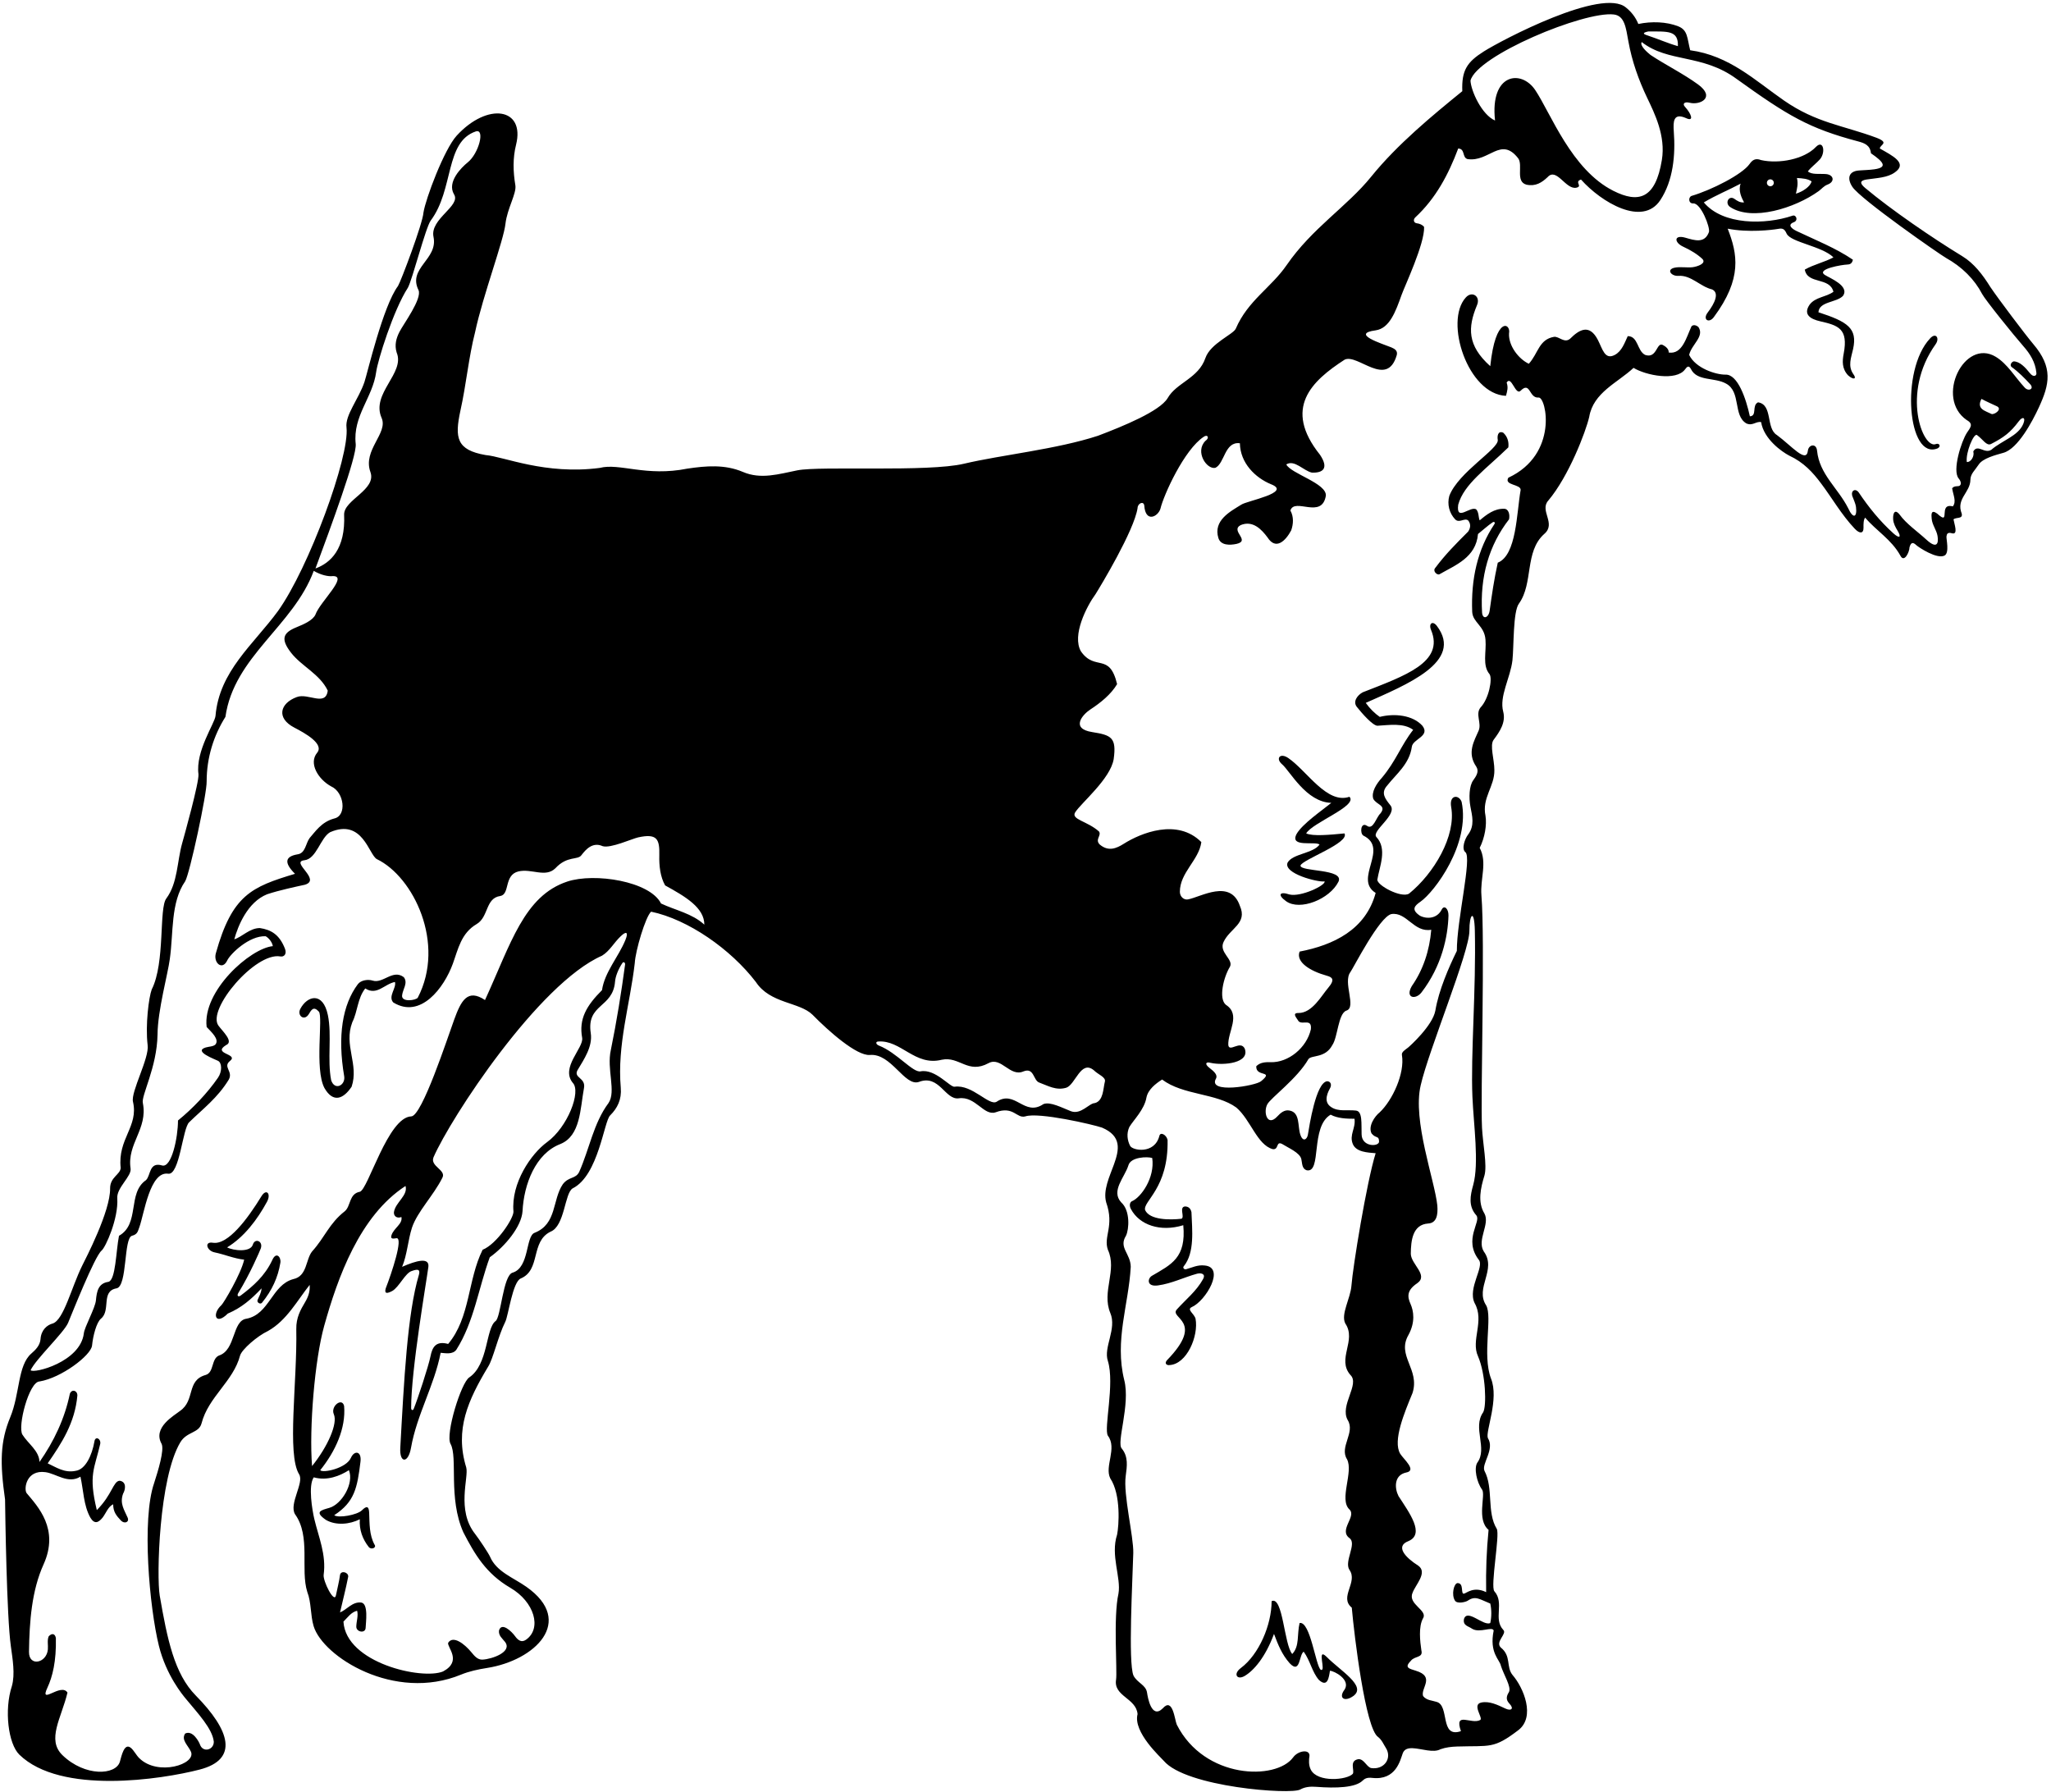 <?xml version="1.0" encoding="UTF-8"?>
<svg xmlns="http://www.w3.org/2000/svg" xmlns:xlink="http://www.w3.org/1999/xlink" width="499pt" height="436pt" viewBox="0 0 499 436" version="1.1">
<g id="surface1">
<path style=" stroke:none;fill-rule:nonzero;fill:rgb(0%,0%,0%);fill-opacity:1;" d="M 494.668 83.676 C 492.883 81.578 486.082 72.57 484.246 69.82 C 482.367 66.805 480.277 64.059 477.355 62.285 C 470.262 57.969 460.121 51.039 453.785 45.723 C 452.277 44.453 452.641 43.895 454.172 43.66 C 456.582 43.293 459.199 43.254 461.008 41.934 C 464.215 39.695 460.41 37.879 457.355 36.125 C 457.355 35.211 459.805 34.766 456.566 33.52 C 448.332 30.457 441.934 29.93 434.012 24.434 C 426.938 19.523 420.742 13.527 411.211 12.223 C 410.453 9.184 410.633 7.328 408.316 6.406 C 405.445 5.262 401.758 5.164 398.598 5.832 C 397.934 4.172 396.871 2.867 395.609 1.848 C 389.84 -3.141 365.328 9.781 361.02 12.504 C 356.91 15.102 355.578 17.109 355.773 22.18 C 348.527 28.078 340.004 35.066 333.59 42.996 C 327.711 50.262 319.246 55.465 313.02 64.508 C 309.25 69.977 303.578 73.145 300.664 79.945 C 300.047 81.363 294.523 83.512 293.277 87.082 C 291.574 92.082 286.227 93.059 284.066 96.875 C 282.152 100.035 273.277 103.68 267.137 106.004 C 257.07 109.301 243.629 110.656 234.52 112.809 C 225.789 114.891 199.59 113.305 193.996 114.414 C 189.492 115.312 185.133 116.691 180.742 114.801 C 176.32 112.926 171.773 113.328 167.254 113.996 C 157.145 116.027 150.746 112.57 145.902 113.828 C 132.617 115.559 122.609 111.07 118.152 110.699 C 111.07 109.465 110.586 106.523 112.023 99.863 C 113.434 93.555 114.016 86.914 115.594 80.773 C 117.465 71.941 122.566 58.453 122.98 54.398 C 123.418 50.699 125.699 47.074 125.387 45.086 C 124.828 41.746 124.738 38.465 125.559 35.191 C 127.789 26.254 118.645 24.797 111.117 32.992 C 108.086 36.297 103.547 48.34 103.027 51.711 C 102.855 54.391 97.504 68.512 96.836 69.57 C 93.16 74.496 89.383 90.816 88.672 92.918 C 87.238 97.16 83.918 100.965 84.305 104.012 C 85.086 111.043 75.137 138.18 67.621 148.66 C 61.648 156.797 53.348 163.27 52.434 174.141 C 52.281 175.938 47.539 182.688 48.285 188.332 C 48.477 190.289 44.746 203.621 44.32 205.133 C 43.078 209.5 43.262 214.777 40.484 218.539 C 38.621 220.895 40.234 234.145 36.914 240.699 C 36.203 242.59 35.34 249.332 35.918 254.227 C 36.375 257.375 31.793 265.586 32.352 268.004 C 33.762 274.062 28.594 276.996 29.363 284.105 C 29.285 285.73 26.777 286.336 26.789 289.086 C 26.875 294.645 20.82 306.219 19.965 307.949 C 17.402 313.141 15.516 321.043 12.848 321.949 C 11.477 322.297 10.008 323.508 9.859 325.766 C 9.727 327.289 8.699 328.328 7.586 329.301 C 4.293 332.176 4.867 339.02 2.488 344.773 C 0.055 350.648 -0.051 355.816 1.23 364.773 C 1.277 368.203 1.621 393.273 2.641 400.461 C 3.055 403.531 3.719 407.266 2.887 410.172 C 0.988 415.961 2 424.199 4.707 426.84 C 14.762 436.648 39.32 432.863 48.551 430.477 C 58.176 427.992 55.965 420.914 47.625 412.453 C 42.41 407.164 40.699 398.77 38.863 388.16 C 38.07 383.551 38.656 359.547 43.887 350.832 C 45.453 348.234 48.391 348.664 49.031 346.266 C 50.691 339.793 56.75 336.059 58.41 329.75 C 58.852 328.262 62.559 325.02 65.215 323.773 C 69.781 321.203 72.352 316.305 75.34 312.57 C 75.473 314.156 74.977 315.508 74.23 316.762 C 73.141 318.594 72.027 320.52 72.086 323.332 C 72.336 336.148 69.762 353.777 72.77 358.633 C 74.066 360.68 70.262 365.781 71.773 368.344 C 75.672 373.738 73.031 381.773 74.762 387.266 C 75.77 389.82 75.504 392.926 76.305 395.582 C 78.551 403.008 95.965 414.059 112.191 407.363 C 114.109 406.574 116.301 406.094 118.508 405.75 C 130.07 403.945 140.059 394.457 128.07 386.016 C 124.852 383.75 120.797 382.352 119.23 378.703 C 118.863 377.848 116.516 374.34 115.594 373.156 C 110.98 367.34 114.094 359.387 113.434 356.973 C 110.594 347.738 113.887 340.59 118.746 332.488 C 119.973 330.598 121.18 325.023 122.938 321.535 C 123.672 320.086 124.727 311.75 126.715 310.996 C 131.609 308.922 129.035 302.031 133.934 299.625 C 137.434 298.266 137.348 290.227 139.328 289.086 C 145.637 285.93 146.945 272.676 148.457 271.324 C 150.199 269.582 151.277 267.508 151.031 264.602 C 150.117 254.145 153.27 244.434 154.434 234.309 C 154.598 231.238 157.059 222.969 158.414 221.777 C 167.434 223.66 177.805 230.922 183.895 238.875 C 187.383 244.188 194.492 243.715 197.672 246.84 C 201.656 250.906 208.41 256.855 211.613 256.637 C 216.844 256.137 220.078 264.379 223.566 263.191 C 228.547 261.281 229.938 267.66 233.277 267.176 C 237.344 266.594 239.359 271.551 242.238 270.578 C 246.621 268.961 247.312 272.156 249.461 271.574 C 252.695 270.496 265.898 273.539 268.133 274.312 C 272.945 276.379 272.32 279.668 271.02 283.262 C 269.918 286.301 268.328 289.559 269.129 292.488 C 271.172 298.266 268.406 300.773 269.543 304.023 C 271.867 309.004 267.973 314.172 270.125 319.379 C 271.785 323.277 268.406 327.742 269.543 331.078 C 271.258 336.648 268.492 347.539 269.543 349.254 C 271.867 352.324 268.664 356.703 270.125 359.629 C 272.781 363.613 272.211 371.227 271.785 373.32 C 270.125 378.387 272.812 383.762 272.117 387.68 C 270.824 393.359 271.863 406.5 271.535 408.594 C 270.871 412.66 276.434 413.074 276.766 416.977 C 275.602 421.375 282.445 427.52 283.137 428.34 C 288.543 434.75 314.086 436.633 316.352 435.316 C 317.516 434.66 318.859 434.562 320.277 434.672 C 325.02 435.039 329.766 434.887 331.516 433.164 C 331.977 432.707 332.559 432.336 333.863 432.496 C 339.66 433.141 340.668 428.176 341.277 426.523 C 341.66 425.48 342.57 425.227 343.707 425.273 C 345.824 425.355 348.73 426.488 350.461 425.523 C 351.75 425.066 353.105 424.906 354.504 424.863 C 362.598 424.613 363.352 425.496 369.391 420.895 C 373.641 417.656 370.688 410.547 367.973 407.434 C 366.395 405.441 367.734 402.867 365.152 400.793 C 363.656 399.383 366.785 397.422 365.73 396.477 C 363.242 393.82 366.094 389.902 363.574 387.098 C 362.551 385.926 364.969 373.305 364.156 371.91 C 361.664 367.844 363.406 362.035 361.168 357.801 C 360.387 356.098 363.738 352.574 361.996 349.836 C 361.34 348.234 364.797 340.367 362.742 335.312 C 360.586 329.586 363.152 320.395 361.582 317.551 C 358.762 313.316 364.238 308.836 361 304.438 C 359.258 301.617 362.551 297.832 361.168 295.227 C 359.426 292.402 360.254 288.918 361.168 285.93 C 361.855 283.48 360.766 278.27 360.566 274.324 C 360.176 266.602 361.332 228.914 360.422 217.793 C 360.09 213.727 361.914 209.828 360.004 206.258 C 361.25 203.77 361.77 200.664 361.414 198.457 C 360.504 194.059 363.656 191.32 363.574 187.336 C 363.586 184.758 362.375 181.297 363.406 179.949 C 364.902 177.957 366.395 175.719 365.73 173.145 C 364.711 169.367 367.473 164.93 367.973 160.613 C 368.34 157.266 368.082 148.793 369.551 146.836 C 373.117 141.855 370.879 134.223 375.691 129.906 C 378.715 127.355 374.48 124.242 376.688 121.773 C 381.664 115.879 385.805 105.051 386.645 101.438 C 387.641 95.465 393.535 93.141 397.434 89.488 C 400.461 91.336 407.852 92.77 409.969 89.848 C 410.43 89.207 410.867 88.793 411.379 89.738 C 412.871 92.809 417.098 91.738 419.926 93.305 C 423.66 95.297 421.586 101.105 424.906 103.016 C 426.434 103.668 427.23 102.434 428.473 102.684 C 429.137 106.832 433.523 109.891 435.277 110.816 C 438.848 112.477 441.047 114.906 443.078 117.621 C 445.621 120.984 448.023 125.219 451.266 128.633 C 452.422 129.855 453.398 129.855 453.383 128.391 C 453.371 127.488 453.363 126.449 453.785 125.922 C 456.441 129.074 460.176 131.234 462.336 135.133 C 463.262 137.035 464.574 134.305 464.574 133.141 C 464.969 131.695 465.57 132.008 466.223 132.609 C 466.805 133.152 471.297 136.129 473.125 135.133 C 474.328 134.441 473.496 131.129 473.57 130.496 C 473.645 129.863 473.871 129.406 474.949 129.738 C 476.488 130.121 475.445 127.414 475.281 126.336 C 475.945 125.754 477.613 126.316 477.273 124.926 C 475.852 121.336 479.352 119.836 479.391 116.723 C 479.406 115.273 480.445 114.473 481.414 113.004 C 482.406 111.496 485.367 110.73 487.441 110.145 C 490.953 109.148 494.449 102.562 496.051 99.098 C 498.645 93.484 499.551 89.398 494.668 83.676 Z M 86.543 107.996 C 85.797 101.191 90.695 96.707 91.523 90.484 C 91.875 87.762 95.68 75.484 99.242 69.984 C 100.348 67.965 103.547 55.34 104.805 53.637 C 110.461 46.09 108.215 34.508 115.758 31.973 C 118.07 31.223 116.504 37.367 113.766 39.527 C 112.277 40.73 108.703 44.258 110.445 47.246 C 112.277 50.066 104.555 53.219 105.469 57.617 C 106.629 63.098 99.16 65.172 101.816 70.566 C 102.77 72.633 98.133 78.859 97.188 80.73 C 96.398 82.285 95.941 83.91 96.504 85.754 C 98.617 90.785 90.195 95.711 92.852 101.688 C 94.469 105.395 88.207 109.488 90.113 114.801 C 91.703 119.141 83.664 121.562 83.723 125.176 C 84.094 133.578 80.402 136.961 76.754 138.285 C 80.402 128.41 86.859 111.016 86.543 107.996 Z M 16.562 321.809 C 17.512 319.559 22.988 305.699 24.703 304.23 C 25.66 303.504 28.863 296.387 28.531 291.492 C 28.336 288.93 32.051 286.16 31.77 284.27 C 30.855 278.211 36.004 274.645 34.758 268.336 C 34.301 266.539 38.191 259.707 38.328 251.656 C 38.363 245.789 40.871 236.801 41.312 233.312 C 42.227 226.922 41.48 219.535 45.047 214.391 C 46.145 212.594 50.379 192.969 50.277 190.074 C 50.277 184.266 52.02 178.871 54.844 174.391 C 56.918 159.699 71.355 152.312 76.336 138.867 C 78.043 139.891 79.906 140.277 80.898 140.148 C 84.961 139.977 77.832 146.422 76.754 149.492 C 76.16 150.844 74.039 151.82 72.156 152.578 C 68.789 153.938 68.258 155.477 70.801 158.77 C 73.352 162.074 77.809 163.961 79.738 168 C 79.242 171.98 74.926 168.496 72.188 169.574 C 68.133 171.074 67.129 174.684 71.629 177.012 C 74.215 178.352 78.906 180.953 77.168 183.105 C 75.02 185.68 77.426 189.582 80.566 191.297 C 83.75 192.711 84.441 198.414 81.332 199.105 C 78.172 199.941 76.66 202.391 75.34 203.852 C 74.344 205.18 74.344 207.586 72.352 207.836 C 69.375 208.359 69.035 209.828 71.773 212.566 C 61.195 215.746 56.48 217.711 52.516 231.887 C 51.859 234.219 54.09 236.172 55.285 233.637 C 56.027 232.066 60.613 227.566 64.637 227.754 C 65.383 228.168 66.211 229.164 66.379 230.16 C 60.855 230.699 49.215 241.074 50.277 249.828 C 51.438 251.074 53.406 252.793 52.434 254.062 C 51.934 254.609 50.809 254.578 50.043 254.812 C 46.988 255.75 52.211 257.641 53.016 258.047 C 54.012 258.496 54.098 260.66 53.016 262.195 C 50.445 265.93 46.793 269.746 43.305 272.57 C 43.305 276.719 41.758 284.062 39.488 283.523 C 36.203 282.531 36.719 285.988 35.504 287.094 C 30.941 290.246 34.094 297.715 28.949 300.621 C 28.203 304.438 28.16 311.406 26.375 311.824 C 23.887 312.18 23.539 314.18 23.336 316.34 C 23.156 318.215 20.555 322.816 20.398 324.355 C 19.562 331.344 8.164 334.211 7.453 333.32 C 8.633 330.695 15.562 324.176 16.562 321.809 Z M 152.078 234.645 C 151.188 241.305 150.012 248.598 148.621 255.391 C 147.547 260.121 149.969 265.5 148.043 268.336 C 144.391 273.234 143.395 279.539 140.906 285.102 C 140.027 286.855 138.387 286.16 136.922 288.09 C 134.348 291.906 135.512 297.715 130.117 299.875 C 127.84 300.598 128.871 308.34 124.723 309.586 C 122.391 310.195 121.871 320.48 120.57 321.367 C 118.156 323.16 118.828 331.91 114.184 335.062 C 112.191 336.301 108.301 348.926 109.617 351.246 C 111.434 354.531 108.992 364.398 112.738 372.766 C 115.492 378.086 118.246 382.801 124.141 386.238 C 130.051 389.684 131.867 396.133 127.996 398.871 C 126.859 399.676 126.008 398.98 125.324 398.035 C 124.457 396.836 122.035 394.516 121.402 396.645 C 121.258 397.887 122.219 398.582 122.852 399.391 C 124.762 401.836 119.711 403.613 117.379 403.723 C 116.223 403.777 115.461 402.879 114.684 401.93 C 113.016 399.902 110.234 397.746 109.035 399.629 C 108.734 400.707 112.535 404.078 107.789 406.602 C 102.672 408.715 84.16 404.547 83.559 394.484 C 84.719 393.324 85.383 392.242 86.879 391.828 C 87.227 392.98 86.703 394.434 86.684 395.695 C 86.668 397.051 88.938 397.434 88.961 395.953 C 88.98 394.848 89.715 390.074 87.871 389.836 C 85.715 389.59 84.387 391.582 82.727 392.242 C 83.391 389.34 84.137 386.52 84.719 383.531 C 84.785 382.469 82.973 381.949 82.727 383.113 C 82.539 384.645 82.062 386.434 81.73 388.094 C 81.328 390.16 78.562 384.629 78.742 383.113 C 79.422 378.191 77.516 373.926 76.473 369.523 C 75.984 367.469 74.93 361.371 76.336 359.379 C 79.574 360.293 82.711 359.039 84.887 357.637 C 86.195 360.84 83.141 365.949 80.117 366.809 C 78.047 367.398 76.43 367.762 79.324 369.754 C 81.762 371.141 85.051 370.832 87.539 369.586 C 87.375 372.16 88.207 374.402 89.699 376.309 C 90.32 377.105 91.703 376.504 91.109 375.73 C 89.836 373.379 89.914 370.652 89.82 368.027 C 89.754 366.293 89.145 366.309 88.051 367.402 C 86.926 368.527 82.324 369.375 81.316 368.59 C 86.262 365.367 86.914 361.98 87.703 355.59 C 88.027 352.938 86.199 352.773 85.383 354.625 C 84.25 357.211 78.492 358.406 77.914 357.637 C 81.59 353.074 84.18 347.453 83.723 342.035 C 83.242 339.844 80.355 342.094 81.223 344.043 C 82.207 346.273 79.773 351.863 75.922 356.641 C 75.188 347.48 76.566 330.777 78.871 322.547 C 82.152 310.809 87.496 295.762 98.66 288.504 C 99.324 290.828 96.172 292.488 95.84 294.895 C 95.766 295.844 96.586 296.473 97.664 296.055 C 98.012 297.746 95.84 298.711 95.258 300.453 C 94.895 301.512 95.711 301.309 96.457 301.211 C 98.191 300.988 95.281 309.738 93.848 313.402 C 93.414 314.891 94.352 314.609 95.406 314.062 C 97.086 313.152 98.617 309.59 100.238 309.168 C 101.824 308.594 102.25 308.898 101.918 310.109 C 99.105 319.492 98.289 335.938 97.387 352.203 C 97.176 356.043 99.328 356.012 99.992 352.223 C 101.422 344.094 105.621 337.176 107.211 329.086 C 108.371 329.172 110.117 329.559 111.027 328.34 C 115.344 321.535 116.422 313.316 119.16 305.848 C 122.895 303.191 126.887 298.352 127.129 294.645 C 127.461 288.09 130.281 280.621 136.34 278.297 C 141.238 276.309 141.152 269.746 142.066 264.77 C 142.621 262.129 139.492 262.277 140.488 260.367 C 142.074 257.703 144.227 254.598 143.73 251.324 C 142.641 244.141 149.125 245.246 149.637 238.789 C 149.734 237.555 150.406 235.785 151.43 234.258 C 151.688 233.867 152.145 234.141 152.078 234.645 Z M 152.164 228.652 C 150.477 232.789 147.105 236.465 146.465 240.867 C 142.688 244.645 140.789 247.859 141.641 252.488 C 142.016 254.953 136.312 259.707 139.352 263.41 C 141.441 265.523 138.109 274.203 133.098 277.84 C 129.18 280.684 124.328 287.82 124.922 294.719 C 125.023 296.301 120.902 302.613 117.418 304.023 C 113.766 311.328 114.43 320.539 109.035 326.93 C 106.023 326.113 105.176 327.746 104.746 329.902 C 104.266 332.316 101.531 340.633 100.641 342.75 C 100.457 343.18 100.031 343.07 100.031 342.527 C 100.023 333.238 103.754 311.781 104.223 308.172 C 104.496 305.785 101.297 306.648 97.832 308.172 C 99.078 305.184 99.242 301.699 100.238 298.629 C 101.559 294.719 105.469 290.828 107.625 286.512 C 108.648 284.605 104.586 283.742 105.469 281.531 C 109.656 271.918 130.992 239.293 146.465 232.484 C 148.332 231.363 149.406 229.262 151.016 227.758 C 152.391 226.426 152.945 226.738 152.164 228.652 Z M 160.824 219.785 C 158.117 214.375 144.668 212.254 138.023 214.449 C 127.496 217.93 124.277 229.594 118 243.273 C 113.746 240.43 112.18 243.43 110.516 247.992 C 108.832 252.602 102.684 271.465 100.074 271.574 C 94.383 271.727 89.543 289.445 87.539 289.914 C 84.887 290.41 85.383 293.398 83.891 294.645 C 80.07 297.633 79.074 300.953 75.922 304.438 C 74.344 306.43 74.758 310.453 71.355 311.16 C 66.129 312.57 65.547 319.711 59.988 320.789 C 56.43 321.262 57.414 328.422 53.266 329.75 C 51.355 330.582 52.109 333.883 50.027 334.48 C 45.297 335.809 47.543 340.645 43.809 343.219 C 42.375 344.367 37.082 347.262 39.324 351.246 C 40.008 352.727 38.492 357.719 37.496 360.789 C 34.434 369.605 36.355 391.043 38.656 400.352 C 40.449 407.602 44.539 412.43 45.195 413.227 C 48.113 416.773 51.68 420.5 52.02 423.699 C 52.02 425.742 49.344 426.422 48.648 424.367 C 48.453 423.793 46.91 420.777 45.047 421.707 C 44.016 423.254 45.742 424.551 46.445 426.105 C 47.828 429.156 38.41 432.172 33.867 427.68 C 33.141 426.961 32.586 425.82 31.855 425.203 C 30.219 423.828 29.559 427.215 29.164 428.559 C 28.207 431.836 20.703 432.277 15.207 426.977 C 11.285 423.195 14.938 417.934 16.418 411.746 C 15.637 410.496 13.898 411.305 12.617 411.871 C 11.336 412.438 10.504 412.766 11.535 410.551 C 12.777 407.891 13.719 404.125 13.594 398.469 C 13.379 397.336 12.602 397.25 11.852 398.055 C 11.434 398.996 11.738 400.199 11.648 401.234 C 11.355 404.594 7.008 405.527 7.055 401.832 C 7.148 394.41 7.73 386.887 10.605 380.543 C 14.488 371.93 9.176 366.461 6.457 363.195 C 5.777 362.16 6.391 357.488 11.051 358.121 C 13.688 358.48 16.562 361.055 19.57 359.215 C 20.316 362.531 20.316 366.184 21.977 369.172 C 22.973 370.832 23.926 370.449 24.965 369.172 C 25.793 368.094 26.293 366.516 27.535 365.934 C 27.535 367.82 28.352 368.738 29.418 369.883 C 30.238 370.758 31.543 370.332 31.051 369.176 C 30.254 367.32 29.074 365.773 29.945 363.363 C 30.527 362.367 30.855 360.457 29.113 360.211 C 27.535 360.293 27.297 363.621 23.555 367.348 C 21.453 358.707 23.02 357.258 24.383 351.246 C 24.617 349.961 23.164 349.238 22.973 350.664 C 22.391 353.984 20.816 357.469 18.406 357.801 C 15.668 358.383 13.594 356.891 11.602 355.977 C 15.004 351.082 18.242 346.102 18.824 339.461 C 18.824 338.203 17.441 337.859 16.996 339.047 C 15.754 345.105 13.098 350.664 9.609 355.645 C 9.527 352.906 6.871 351.246 5.461 349.004 C 4.215 347.023 7.07 336.129 9.609 336.059 C 14.934 335.18 22.109 329.73 22.391 327.344 C 22.641 324.855 23.492 321.691 24.551 320.789 C 27.039 318.797 24.469 314.066 28.367 313.402 C 31.016 312.875 30.062 301.203 32.102 300.621 C 33.523 300.254 33.527 299.477 33.926 298.465 C 35.094 295.176 36.469 284.898 40.898 285.516 C 43.723 285.988 44.414 274.406 46.043 272.984 C 49.363 269.746 52.934 267.094 55.672 262.609 C 56.777 260.574 54.094 259.539 56.004 258.047 C 58.074 256.336 51.523 256.387 55.008 254.227 C 56.949 253.398 54.141 250.871 53.141 249.488 C 50.289 245.555 62.145 231.586 68.188 232.664 C 69.141 232.844 69.832 232.047 69.324 230.773 C 67.98 227.328 65.953 226.172 63.223 225.762 C 60.734 225.762 58.91 227.918 57 228.5 C 57.902 225.215 60.234 219.453 64.969 217.547 C 67.953 216.551 71.992 215.703 74.18 215.223 C 78.301 213.977 70.52 209.656 74.055 209.27 C 77.016 208.949 77.949 203.785 80.32 202.441 C 88.246 199.02 89.715 207.926 91.691 208.996 C 100.605 213.285 108.473 229.535 101.648 242.691 C 101.211 243.371 97.582 243.887 97.832 242.109 C 97.996 240.617 99.324 239.121 98.246 237.711 C 95.559 235.68 93.191 239.363 90.641 238.539 C 89.625 238.211 87.844 238.367 87.051 239.43 C 83.328 244.414 82.059 251.984 83.75 261.871 C 84.051 264.043 81.426 265.379 80.57 262.777 C 79.594 257.836 80.781 251.789 79.77 246.93 C 78.574 241.176 74.766 242.199 73.066 245.418 C 72.215 247.023 74.008 248.52 75.129 246.699 C 75.73 245.719 76.254 244.637 77.582 246.094 C 78.648 247.434 76.488 260.055 78.934 264.672 C 81.051 268.371 83.547 267.355 85.551 264.352 C 87.375 258.875 83.559 254.312 85.715 248.668 C 87.043 246.012 86.961 242.859 88.867 240.449 C 91.691 242.277 93.516 239.371 96.09 238.875 C 96.504 240.367 94.348 242.359 95.676 243.855 C 102.32 247.945 108.035 240.301 110.168 234.453 C 111.477 230.863 112.172 227.008 116.008 224.766 C 118.91 223.023 118.082 218.457 121.734 217.961 C 124.121 217.52 122.566 212.852 126.133 211.984 C 129.367 211.238 132.688 213.562 135.098 211.238 C 138.02 208.074 140.574 209.328 141.484 208 C 142.496 206.68 144.176 204.727 146.633 205.844 C 148.539 206.426 153.824 204.02 155.246 203.707 C 159.828 202.703 160.508 204.078 160.406 208.023 C 160.34 210.641 160.637 213.27 161.82 215.387 C 166.754 218.102 171.363 220.797 171.363 224.934 C 168.375 222.191 164.312 221.438 160.824 219.785 Z M 401.004 7.656 C 405.77 7.656 408.367 7.363 408.223 11.227 C 405.715 10.512 403.457 9.484 400.855 8.629 C 399.594 8.238 399.656 7.945 401.004 7.656 Z M 392.648 3.523 C 395.258 3.836 395.582 6.738 396.176 10.043 C 397.047 14.898 398.672 19.461 400.762 23.828 C 402.562 27.586 405.281 33.047 404.328 38.902 C 402.77 48.441 398.621 49.496 392.516 46.418 C 382.301 41.266 377.301 27.551 373.508 21.898 C 370.094 16.82 362.465 17.859 363.738 29.316 C 360.52 27.926 357.883 22.129 357.766 19.609 C 359.285 13.527 385.395 2.66 392.648 3.523 Z M 268.797 263.191 C 268.383 264.852 268.465 267.758 266.391 268.336 C 264.949 268.367 263.047 271.207 260.578 270.328 C 258.422 269.496 255.523 267.922 253.859 268.586 C 249.211 271.738 246.969 265.016 242.488 268.004 C 240.656 269.133 236.594 263.773 232.281 264.352 C 231.23 264.637 227.633 259.953 223.98 260.617 C 222.117 261.023 218.199 256.035 213.824 254.344 C 213.098 254.062 212.977 253.418 213.609 253.367 C 219.219 252.902 222.562 259.438 229.125 257.797 C 233.441 256.883 235.469 261.352 240.496 258.629 C 243.594 256.941 245.723 262.113 249.043 260.617 C 251.633 259.621 251.367 262.859 252.863 263.355 C 254.938 264.105 256.93 265.348 259.418 264.602 C 261.66 263.855 262.961 257.719 266.141 260.367 C 267.195 261.438 269.184 262.043 268.797 263.191 Z M 333.531 430.09 C 332.379 429.668 331.871 427.93 330.543 427.93 C 328.141 428.285 329.629 430.668 329.133 431.5 C 327.758 433.023 320.57 433.68 318.926 430.52 C 318.355 429.43 318.434 428.098 318.594 427.102 C 318.633 425.434 315.781 425.863 314.609 427.516 C 310.465 433.141 293.055 432.844 286.309 419.547 C 285.781 418.344 285.352 412.809 282.906 415.566 C 280.133 418.336 279.227 412.816 279.074 411.77 C 278.797 409.844 276.727 409.441 275.77 407.598 C 274.441 404.445 275.555 384.219 275.723 377.797 C 275.824 373.766 273.246 363.535 273.883 359.043 C 274.195 356.691 274.551 354.391 272.945 352.406 C 271.52 351 275.062 341.75 273.527 335.727 C 271.121 326.016 274.605 317.387 275.105 308.172 C 275.062 304.922 272.117 303.523 273.941 300.621 C 274.715 299.043 275.02 294.48 272.781 292.488 C 270.223 289.707 273.609 286.43 274.523 283.523 C 275.062 281.406 279.211 281.32 280.332 281.699 C 281.027 286.508 277.594 291.324 275.352 292.238 C 275.008 292.395 274.617 293.117 275.148 294.113 C 277.203 297.984 282.289 299.77 287.887 298.047 C 288.633 306.016 284.953 307.602 280.246 310.363 C 279.188 310.984 278.898 313.082 281.73 312.695 C 285.113 312.23 288.07 310.711 291.289 309.832 C 292.449 309.586 293.363 310 292.699 311.16 C 291.039 314.148 288.547 316.059 286.309 318.547 C 284.398 320.742 293.305 321.262 283.902 330.914 C 283.273 331.633 283.793 332.152 284.48 332.074 C 288.754 331.918 291.656 324.98 290.871 320.789 C 290.539 319.543 288.672 318.582 289.93 317.977 C 293.344 316.512 298.25 308.242 293.031 307.84 C 291.352 307.652 290.043 308.355 288.586 308.75 C 288.098 308.883 287.711 308.402 287.984 308.066 C 290.727 304.715 290.027 299.117 289.879 294.895 C 289.711 294.062 289.215 293.484 288.301 293.484 C 286.805 293.648 288.289 296.016 287.469 296.473 C 284.566 296.805 279.73 296.797 278.605 294.375 C 278 292.215 284.312 289.102 284.066 277.301 C 283.793 276.047 282.324 275.27 282.074 276.305 C 280.91 280.891 275.461 279.887 274.938 278.711 C 274.285 277.43 274.023 275.723 274.773 274.145 C 275.754 272.504 278.422 269.914 278.922 267.008 C 279.297 265.066 281.16 263.605 282.738 262.609 C 287.844 266.473 295.992 265.895 300.797 269.426 C 304.281 272.414 305.84 278.469 309.629 279.539 C 311.203 279.789 310.375 277.465 311.953 278.297 C 313.445 279.246 316.211 280.371 316.602 281.945 C 316.848 282.941 316.684 284.27 317.93 284.688 C 321.66 285.383 318.73 274.094 323.738 271.156 C 325.398 272.07 327.621 272.156 329.547 272.152 C 329.879 274.477 328.219 276.055 329.133 278.297 C 329.961 280.285 332.785 280.371 334.691 280.535 C 332.473 287.641 329.121 308.367 328.805 312.707 C 328.574 315.887 326.152 319.703 327.305 321.949 C 330.129 326.098 325.148 330.582 328.551 334.48 C 330.91 336.734 325.895 341.867 327.887 345.438 C 329.785 348.492 325.812 351.992 327.723 354.98 C 329.352 358.09 325.723 364.746 328.301 367.18 C 330.129 368.895 325.645 372.16 328.301 374.152 C 330.219 375.465 326.973 379.797 328.301 381.871 C 330.477 384.887 325.73 388.512 328.883 391.082 C 329.496 398.027 332.219 420.473 335.273 422.535 C 336.215 423.27 336.594 424.297 337.164 425.184 C 338.789 427.73 336.73 430.621 333.531 430.09 Z M 358.762 316.969 C 361.254 321.348 357.797 326.016 359.59 329.918 C 361.5 334.316 361.703 342.07 360.848 343.559 C 358.191 347.293 361.996 352.324 359.426 355.809 C 358.57 357.137 359.258 360.539 360.586 362.367 C 361.512 363.707 359.176 369.672 362.164 372.16 C 361.664 377.305 361.492 381.746 361.574 387.309 C 358.57 385.84 356.852 387.516 356.188 387.68 C 355.289 387.828 356.27 385.105 354.609 385.105 C 353.73 385.18 353.059 387.93 353.992 389.379 C 354.551 390.238 356.629 389.707 357.102 389.383 C 358.977 388.109 359.953 389.035 362.578 390.086 C 362.91 391.582 362.91 393.324 362.578 394.816 C 360.918 395.648 357.016 391.285 356.188 393.82 C 355.855 395.48 357.266 395.562 358.18 396.227 C 360.043 397.336 363.074 395.562 363.406 396.645 C 362.289 402.09 364.883 403.734 365.152 405.191 C 365.812 407.348 367.734 410.305 367.141 411.582 C 366.188 413.035 366.645 413.801 367.309 414.516 C 368.395 415.688 367.652 416.293 366.207 415.605 C 364.367 414.734 362.375 413.762 360.422 414.156 C 358.055 414.625 360.82 417.824 360.172 418.387 C 358.055 419.641 353.699 416.145 355.441 421.125 C 350.188 422.926 352.781 414.797 349.465 413.988 C 348.469 413.656 347.059 413.656 346.227 412.578 C 345.605 410.648 349.234 407.883 344.477 406.43 C 342.949 405.926 341.535 405.734 343.242 404.031 C 344.137 402.781 346.312 403.363 345.812 401.457 C 345.508 399.336 345.066 395.73 346.227 393.656 C 347.422 391.719 342.492 390.254 343.656 387.516 C 344.309 385.578 347.422 382.555 345.066 380.875 C 341.938 378.898 339.379 376.156 342.66 374.898 C 346.746 373.176 342.887 368.008 340.254 363.945 C 339.293 362.066 339.09 358.883 342.078 358.219 C 344.828 357.742 341.496 354.98 340.668 353.652 C 338.773 350.48 341.746 343.527 343.656 338.879 C 345.52 333.105 339.754 329.836 342.66 324.77 C 344.395 321.605 343.926 318.879 343.168 317.18 C 342.41 315.477 342.203 313.898 344.816 312.156 C 347.594 310.195 343.324 307.594 343.242 305.02 C 343.27 301.809 343.656 297.883 347.473 297.633 C 349.508 297.512 349.879 295.574 349.695 293.25 C 349.062 287.113 343.617 272.59 345.648 264.02 C 347.555 255.555 357.543 231.531 357.5 226.426 C 357.465 222.395 358.703 220.883 358.824 226.426 C 359.141 240.816 357.797 256.531 358.234 266.793 C 358.523 273.617 359.895 282.98 358.422 288.266 C 357.707 290.832 357.184 293.395 359.176 295.641 C 360.473 297.141 355.98 301.465 359.758 306.43 C 361.254 308.121 357.02 313.316 358.762 316.969 Z M 492.242 103.141 C 491.012 106.07 487.102 107.145 484.492 109.406 C 482.801 110.496 481.176 107.91 480.094 109.82 C 480.426 110.984 479.516 112.477 478.52 112.395 C 478.188 110.152 480.207 105.309 480.984 105.828 C 482.453 106.867 483.32 108.594 484.441 107.988 C 487.473 106.438 489.109 105.23 491.16 102.48 C 492.086 101.234 492.93 101.504 492.242 103.141 Z M 482.086 97.039 C 483.332 97.703 484.66 98.285 485.906 98.867 C 487.211 99.605 485.133 100.988 484.492 100.691 C 483.059 99.949 480.758 99.531 482.086 97.039 Z M 493.871 90.781 C 492.758 89.383 491.395 87.91 489.887 87.91 C 489.223 88.16 488.938 88.969 489.473 89.32 C 491.004 90.406 492.633 92.031 493.945 93.477 C 494.957 94.594 493.562 95.316 492.609 94.293 C 490.262 91.77 488.41 88.527 485.57 86.801 C 477.922 82.145 470.695 96.824 478.508 102.195 C 480.262 103.164 479.328 104.078 478.547 105.27 C 477.172 107.371 474.934 114.473 476.527 116.379 C 477.023 116.957 477.355 117.844 476.691 118.203 C 476.277 118.367 475.445 118.121 474.949 118.785 C 475.199 120.445 476.059 121.992 475.117 123.184 C 471.391 122.254 474.785 128.16 471.297 124.926 C 469.746 123.809 469.887 125.258 469.969 126.172 C 470.09 127.699 471.16 128.934 471.395 130.379 C 471.68 132.109 471.324 133.715 468.633 131.234 C 466.598 129.355 463.738 127.387 462.168 125.176 C 461.188 123.895 460.496 124.5 460.594 126.336 C 460.676 127.375 461.152 128.246 461.672 129.098 C 462.691 130.77 462.105 131.062 460.625 129.719 C 457.359 126.754 454.703 123.484 452.211 119.781 C 451.418 118.711 450.297 119.312 450.633 120.609 C 450.941 121.48 451.438 122.414 451.559 123.371 C 451.867 125.812 450.887 126.363 449.637 123.598 C 447.148 118.699 442.664 115.383 442.086 109.656 C 441.91 107.73 440.016 108.145 439.848 109.641 C 439.488 112.828 435.883 108.457 432.312 105.828 C 429.574 104.168 431.379 98.449 427.727 97.871 C 426.148 98.617 427.562 101.191 425.734 101.273 C 424.82 97.039 422.801 90.984 419.777 91.133 C 417.438 91.156 412.516 89.574 410.965 86.336 C 411.543 83.762 414.781 81.852 413.203 79.527 C 412.789 79.195 412.086 78.855 411.543 79.363 C 410.297 82.02 409.316 86.289 405.984 85.754 C 406.066 84.922 405.234 84.258 404.57 83.926 C 403.008 83.094 403.18 87.328 400.258 86.336 C 398.266 85.34 398.598 81.77 396.023 81.77 C 395.277 83.348 394.613 85.422 392.871 86.336 C 390.414 87.656 389.879 84.836 388.742 82.664 C 386.711 78.777 384.305 80.098 382 82.398 C 380.598 83.574 379.32 81.797 378.098 81.938 C 374.395 82.574 374.281 85.918 371.957 88.492 C 369.465 87.328 366.977 84.094 367.141 81.105 C 367.648 78.598 363.848 76.781 362.578 89.074 C 356.926 84.016 357.105 79.645 359.332 74.27 C 360.301 72.113 358.141 70.645 356.602 72.391 C 351.355 78.191 357.102 95.887 366.395 96.293 C 366.727 95.047 366.977 94.301 366.562 93.059 C 367.734 91.219 368.688 96.32 369.965 95.047 C 372.371 92.641 371.957 96.957 374.363 96.707 C 376.203 96.629 379.215 110.5 366.977 116.211 C 365.836 118.105 370.07 117.758 369.965 119.199 C 368.969 124.844 368.988 135.047 364.402 136.879 C 363.492 141.027 362.992 144.512 362.41 148.66 C 362.117 150.352 360.754 150.734 360.586 149.078 C 360.043 140.32 362.246 132.645 367.141 126.336 C 367.391 125.176 367.047 123.809 365.98 123.766 C 363.574 123.68 361.664 125.176 360.004 126.586 C 359.672 125.922 359.84 124.676 359.176 123.93 C 357.766 122.934 354.195 127.082 354.777 122.77 C 356.148 117.738 361.711 113.98 366.977 108.824 C 367.141 107.414 366.727 106.172 365.73 105.258 C 364.402 104.676 364.238 106.172 364.402 107 C 364.711 109.199 354.855 114.82 352.617 120.609 C 352.039 122.684 352.617 124.844 354.031 126.336 C 355.027 127.355 356.27 125.922 357.184 126.586 C 357.969 127.527 357.707 128.562 357.184 129.324 C 354.195 132.312 351.707 134.801 349.215 138.121 C 348.457 138.938 349.668 139.977 350.211 139.699 C 354.113 137.457 359.094 135.633 359.59 129.906 C 360.773 128.973 361.91 127.898 363.137 127.07 C 363.547 126.793 363.84 127.117 363.57 127.52 C 359.461 133.66 357.867 140.879 358.18 148.828 C 358.312 151.473 361.164 152.164 361.414 155.633 C 361.664 158.621 360.586 161.855 362.41 164.016 C 363.152 165.133 362.246 169.992 360.172 172.148 C 358.918 173.777 360.504 175.883 359.758 177.711 C 358.66 180.262 356.844 183.113 359.176 186.508 C 359.922 187.676 359.168 188.793 358.402 189.859 C 357.469 191.16 357.324 194.023 357.754 196.262 C 358.184 198.512 358.832 200.82 357.184 203.02 C 356.387 204.027 355.523 206.512 356.516 207.297 C 358.176 208.605 354.422 223.832 354.445 231.32 C 352.52 235.242 350.047 240.867 349.215 245.848 C 348.543 249.508 342.996 254.504 342.562 254.848 C 341.922 255.352 340.938 255.906 341.082 256.637 C 341.828 261.117 338.773 267.66 335.688 270.578 C 334.453 271.551 332.812 273.973 333.695 275.723 C 334.773 277.051 335.488 276.133 335.523 277.715 C 335.488 278.988 331.34 279.074 331.273 275.957 C 331.18 273.406 331.547 270.301 329.879 270.16 C 327.887 269.914 325.645 270.496 323.902 269.332 C 321.699 267.953 323.254 265.383 323.645 264.613 C 323.98 263.941 323.84 263.086 322.906 263.023 C 320.152 263.301 318.559 273.902 318.199 276.047 C 318.012 277.156 316.988 277.949 316.352 275.973 C 315.688 273.98 316.352 270.66 313.777 270.16 C 312.52 269.871 311.539 270.746 310.75 271.598 C 308.305 274.227 307.297 270.504 308.344 268.613 C 309.219 267.027 315.66 262.34 318.344 257.629 C 319.152 256.598 322.438 257.461 324.152 254.227 C 325.48 252.32 325.562 246.594 327.555 245.848 C 330.129 245.098 326.641 238.957 328.551 236.469 C 329.352 235.328 335.578 223.055 338.512 222.359 C 342.246 221.777 343.988 226.922 348.219 226.176 C 347.805 231.238 346.227 235.969 343.488 239.871 C 341.777 242.828 344.43 243.266 345.848 241.414 C 350.789 234.973 352.27 227.832 352.41 222.711 C 352.434 221.066 351.398 220.113 350.793 221.195 C 349.715 223.438 347.246 223.66 345.48 222.773 C 343.234 221.262 344.18 220.328 345.59 219.352 C 349.008 216.977 357.754 205.309 355.605 195.055 C 354.941 193.23 352.527 193.305 353.066 196.336 C 354.316 203.352 348.84 212.512 342.824 217.379 C 340.938 218.559 334.973 215.359 335.105 213.977 C 335.605 210.824 337.598 206.508 334.859 203.602 C 333.59 202.133 340.16 198.156 338.262 195.883 C 337.016 194.309 335.855 192.895 337.516 191.07 C 339.715 188.277 342.91 185.844 343.488 181.691 C 343.703 179.742 348.055 179.121 346.062 176.547 C 343.738 173.973 339.34 173.477 335.688 174.391 C 334.539 173.605 333.281 172.398 332.285 170.984 C 342.129 166.582 356.219 161.004 349.578 152.254 C 348.555 150.902 347.516 151.691 348.168 153.242 C 351.48 161.133 341.738 164.414 331.539 168.414 C 330.293 169.078 329.051 170.652 330.129 171.98 C 331.426 173.605 333.934 176.457 335.105 176.547 C 338.012 176.383 341.496 175.801 343.82 177.543 C 340.816 181.363 339.672 185.094 336.184 189.23 C 334.887 190.637 333.59 192.711 334.109 194.309 C 334.859 195.801 337.43 195.883 335.855 197.875 C 334.773 198.871 334.109 202.023 332.535 200.863 C 331.023 199.902 330.82 202.738 331.703 203.27 C 338.094 206.426 329.215 213.812 334.691 217.215 C 332.285 226.176 324.402 229.91 316.184 231.488 C 315.223 234.023 318.73 236.219 322.773 237.344 C 324.078 237.703 324.914 238.215 323.156 240.285 C 321.484 242.246 319.258 246.426 315.938 246.426 C 314.223 246.395 315.453 247.598 315.938 248.418 C 316.848 249.414 319.238 247.605 318.926 250.41 C 317.902 254.887 313.461 258.527 309.125 258.395 C 307.867 258.352 306.598 258.422 305.645 259.371 C 305.48 262.113 310.129 260.285 306.809 263.023 C 305.492 264.141 293.672 266.176 295.852 262.359 C 296.324 261.438 295.27 260.57 294.211 259.742 C 292.98 258.777 293.449 258.223 294.523 258.547 C 297.73 259.266 304.195 258.586 302.824 255.059 C 301.746 252.984 299.094 256.078 298.84 254.227 C 298.672 250.992 301.992 246.84 298.258 244.434 C 296.414 242.938 297.68 237.711 299.254 235.141 C 300.133 233.34 296.504 231.699 297.68 229.164 C 299.254 225.762 303.57 224.684 301.66 220.367 C 299.379 213.723 292.203 218.188 289.047 218.789 C 288.031 218.992 287.078 218.125 287.055 216.965 C 287.055 212.234 291.703 209.246 292.281 204.848 C 286.43 198.992 277.539 202.648 273.398 205.266 C 271.605 206.398 269.66 207.223 267.551 205.43 C 266.332 204.207 268.051 203.27 267.387 202.273 C 264.516 199.715 260.539 199.367 261.574 197.629 C 263.047 195.305 270.133 189.512 270.953 184.68 C 271.676 179.43 270.426 178.828 265.715 178.086 C 260.395 177.25 263.371 173.824 265.297 172.574 C 267.785 170.953 270.336 168.879 271.785 166.422 C 269.922 158.594 266.445 163.395 262.988 158.453 C 260.746 154.547 264.367 147.496 266.555 144.512 C 267.715 142.656 275.934 129.074 276.766 123.598 C 276.789 122.426 278.23 121.816 278.391 122.953 C 278.684 127.242 281.715 125.715 282.324 123.766 C 283.102 120.438 288.117 109.371 292.863 106.254 C 293.82 105.57 294.34 106.52 293.277 107.246 C 290.656 109.871 293.59 114.27 295.688 113.805 C 297.973 112.742 297.926 107.332 301.66 107.828 C 301.746 112.645 305.395 116.211 309.215 117.789 C 314.484 119.832 303.332 121.82 301.992 122.77 C 299.355 124.414 295.105 126.586 296.434 130.902 C 297.016 132.727 299.254 132.645 300.832 132.312 C 304.367 131.504 299.254 129.156 301.828 127.746 C 304.801 126.488 306.973 128.828 308.383 130.734 C 310.422 133.926 312.781 131.566 314.141 129.027 C 314.695 127.445 314.781 125.695 313.945 124.18 C 315.004 120.957 321.57 126.402 322.574 120.609 C 322.867 117.586 314.027 115.215 312.949 112.977 C 314.941 111.73 317.18 114.551 319.172 114.969 C 321.918 115.078 323.328 113.902 321.164 110.652 C 312.055 99.266 319.148 92.668 327.141 87.496 C 330.305 85.945 337.48 94.59 339.84 86.336 C 340.086 85.254 339.258 84.84 338.512 84.508 C 336.27 83.609 328.469 81.188 334.691 80.359 C 338.059 79.883 339.543 75.84 340.992 71.758 C 341.746 69.625 346.645 59.277 346.477 55.211 C 346.062 54.672 345.398 54.402 344.672 54.309 C 343.945 54.215 343.758 53.418 344.348 52.871 C 349.359 48.215 352.398 42.438 354.777 36.125 C 356.52 36.207 355.688 38.281 357.02 38.695 C 362.289 39.52 365.152 33.055 369.383 38.531 C 370.59 40.215 368.637 44.176 371.375 44.922 C 373.613 45.398 375.109 44.422 376.52 43.094 C 378.715 40.645 380.918 46.164 383.492 45.668 C 385.199 45.312 382.91 44.258 384.652 43.676 C 389.625 49.25 399.629 55.184 403.93 48.707 C 407.082 43.957 407.664 37.711 407.227 31.973 C 407.07 29.664 407.062 27.328 410.215 28.738 C 412.172 29.664 411.566 27.766 409.965 26 C 409.316 25.348 409.664 24.641 411.133 25.004 C 413.648 25.621 417.477 23.699 413.105 20.523 C 409.461 17.879 405.352 15.871 401.586 13.383 C 400.762 12.723 398.859 11.078 399.426 10.23 C 405.898 15.293 414.16 13.066 422.496 19.191 C 435.062 28.223 440.129 31.227 452.078 34.398 C 453.59 34.801 455 35.305 455.195 37.285 C 458.352 39.453 459.285 40.723 456.004 41.188 C 454.785 41.359 453.496 41.375 452.281 41.469 C 449.758 41.66 449.332 43.395 450.664 45.441 C 452.629 48.465 472.012 61.938 473.438 62.734 C 477.422 64.965 480.395 67.969 482.25 71.523 C 482.98 72.926 490.02 81.656 492.254 84.188 C 493.898 86.051 495.203 88.094 495.449 90.734 C 495.543 91.398 494.773 91.91 493.871 90.781 "/>
<path style=" stroke:none;fill-rule:nonzero;fill:rgb(0%,0%,0%);fill-opacity:1;" d="M 66.211 306.598 C 64.43 310.367 61.625 312.84 58.598 315.129 C 57.961 315.609 57.559 315.223 57.992 314.52 C 60.824 309.895 63.164 304.453 63.43 303.742 C 64.105 301.938 62.043 301.066 61.512 302.781 C 60.922 304.691 56.805 304.258 55.258 303.441 C 59.371 300.945 62.586 296.719 64.949 292.363 C 66.027 290.383 64.805 289.039 63.605 291.004 C 60.219 296.539 55.449 302.914 51.781 302.312 C 49.617 301.957 50.301 304.266 52.199 304.652 C 54.641 305.152 56.875 306.148 59.406 306.43 C 58.66 309.832 54.438 316.98 53.852 317.512 C 51.512 319.633 52.41 322.555 55.422 319.543 C 58.742 318.133 61.148 316.059 63.641 313.402 C 63.539 314.645 63.004 315.367 62.664 316.25 C 62.434 316.836 63.336 317.41 63.75 316.898 C 66.172 313.898 67.617 310.816 68.215 307.172 C 68.434 305.832 67.191 304.309 66.211 306.598 "/>
<path style=" stroke:none;fill-rule:nonzero;fill:rgb(0%,0%,0%);fill-opacity:1;" d="M 322.742 403.031 C 320.188 400.535 322.781 406.844 321.328 406.188 C 320.102 405.289 318.805 394.309 316.184 394.816 C 315.52 397.641 316.223 400.441 314.398 402.352 C 312.406 400.109 312.148 388.172 309.379 389.504 C 309.379 395.293 306.285 402.492 301.895 405.766 C 299.93 407.227 300.973 408.789 302.824 407.695 C 305.023 406.398 307.828 403.215 309.961 397.473 C 310.957 400.129 311.871 402.453 313.777 404.609 C 316.387 407.363 316.02 402.535 317.18 401.789 C 318.758 403.945 319.219 406.754 320.879 408.66 C 323.023 410.621 323.32 408.012 323.57 406.438 C 324.566 406.438 328.66 408.574 327.141 411 C 325.547 413.07 327.117 414.117 329.258 412.574 C 332.598 410.168 326.086 406.438 322.742 403.031 "/>
<path style=" stroke:none;fill-rule:nonzero;fill:rgb(0%,0%,0%);fill-opacity:1;" d="M 450.852 84.895 C 451.953 79.855 449.523 78.27 442.418 75.961 C 442.582 73.305 446.816 73.637 448.391 71.977 C 450.086 69.531 445.102 67.621 443.965 66.871 C 441.77 65.418 448.418 64.371 449.344 64.363 C 450.059 64.355 450.613 64.129 450.801 63.18 C 446.648 60.355 441.836 58.449 437.105 56.207 C 436.031 55.688 434.699 54.715 436.441 54.051 C 437.59 53.613 436.98 52.145 436.109 52.473 C 429.469 54.715 419.18 54.797 414.531 49.238 C 417.602 47.41 420.512 46.266 423.492 44.672 C 422.855 46.398 423.742 48.156 424.324 49.238 C 423.32 49.324 422.66 48.859 421.992 48.387 C 420.609 47.406 419.543 49.445 420.957 50.375 C 426.281 53.871 436.66 50.66 442.43 46.523 C 443.215 45.961 443.699 45.254 444.648 44.895 C 446.477 44.207 446.164 42.508 444.254 42.344 C 442.754 42.215 440.758 42.555 439.844 41.684 C 440.672 40.617 441.895 39.754 442.785 38.754 C 444.242 37.016 443.598 33.938 441.836 35.711 C 438.934 38.773 432.793 39.906 428.473 38.945 C 427.043 38.383 426.305 38.984 425.676 39.879 C 423.895 42.422 416.492 46.191 411.543 47.66 C 410.703 47.992 410.789 49.551 411.961 49.484 C 413.801 49.359 416.129 55.328 415.777 56.457 C 414.719 59.301 412.312 58.473 410.039 57.824 C 407.223 57.023 407.262 58.973 409.531 60.02 C 411.27 60.82 412.934 61.809 414.199 63.012 C 415.195 64.074 413.035 64.84 411.793 65.004 C 410.496 65.16 408.68 64.828 407.379 65.129 C 405.348 65.594 406.629 67.234 408.363 67.105 C 411.438 66.875 413.695 69.746 416.523 70.398 C 418.391 71.223 417.199 73.77 415.48 76.023 C 414.152 77.77 415.797 78.719 416.949 77.168 C 423.961 67.734 422.719 61.738 420.34 55.629 C 425.398 56.637 431.141 55.934 432.574 55.688 C 433.586 55.512 434.113 55.531 434.699 56.871 C 435.773 58.973 443.246 59.859 446.066 62.598 C 444.102 63.715 441.254 64.34 439.098 65.586 C 439.762 69.238 445.156 67.328 446.066 70.98 C 444.242 72.309 441.672 72.227 440.258 74.133 C 438.633 76.535 440.5 77.625 442.859 78.164 C 447.18 79.152 449.738 79.91 448.562 86.031 C 448.215 87.836 448.109 89.688 449.637 91.312 C 450.988 92.516 451.766 92.168 450.949 91.066 C 449.496 89.043 450.387 87.02 450.852 84.895 Z M 437.191 43.301 C 438.602 43.387 439.816 43.469 440.758 44.133 C 440.426 45.375 438.691 46.582 436.941 47.117 C 437.223 45.805 437.523 44.797 437.191 43.301 Z M 430.719 43.629 C 431.184 43.629 431.559 44.004 431.559 44.469 C 431.559 44.934 431.184 45.309 430.719 45.309 C 430.254 45.309 429.879 44.934 429.879 44.469 C 429.879 44.004 430.254 43.629 430.719 43.629 "/>
<path style=" stroke:none;fill-rule:nonzero;fill:rgb(0%,0%,0%);fill-opacity:1;" d="M 470.973 108.027 C 467.812 109.312 462.453 95.605 470.926 83.738 C 471.992 82.246 470.957 80.758 469.555 82.352 C 462.312 90.094 464.129 112.055 471.414 109.07 C 472.34 108.594 471.816 107.688 470.973 108.027 "/>
<path style=" stroke:none;fill-rule:nonzero;fill:rgb(0%,0%,0%);fill-opacity:1;" d="M 313.445 184.41 C 311.426 183.027 310.285 184.52 311.922 185.918 C 313.859 187.578 317.781 195.145 323.906 195.305 C 321.715 197.105 316.871 200.383 315.449 202.887 C 313.691 206.246 319.961 204.578 321.043 205.438 C 319.512 207.629 314.539 207.637 313.273 209.828 C 312.109 212.492 320.691 214.684 322.266 214.41 C 322.586 215.352 316.523 218.25 313.738 217.598 C 311.262 216.766 310.773 217.723 312.926 219.25 C 316.281 221.629 323.496 218.762 325.637 214.496 C 327.172 211.27 316.254 212.129 316.406 210.543 C 316.859 209.09 328.434 205.055 327.105 202.738 C 323.559 203.09 319.379 203.473 317.789 202.738 C 319.262 200.129 330.473 196.016 328.312 193.828 C 322.84 195.707 317.965 187.504 313.445 184.41 "/>
</g>
</svg>
